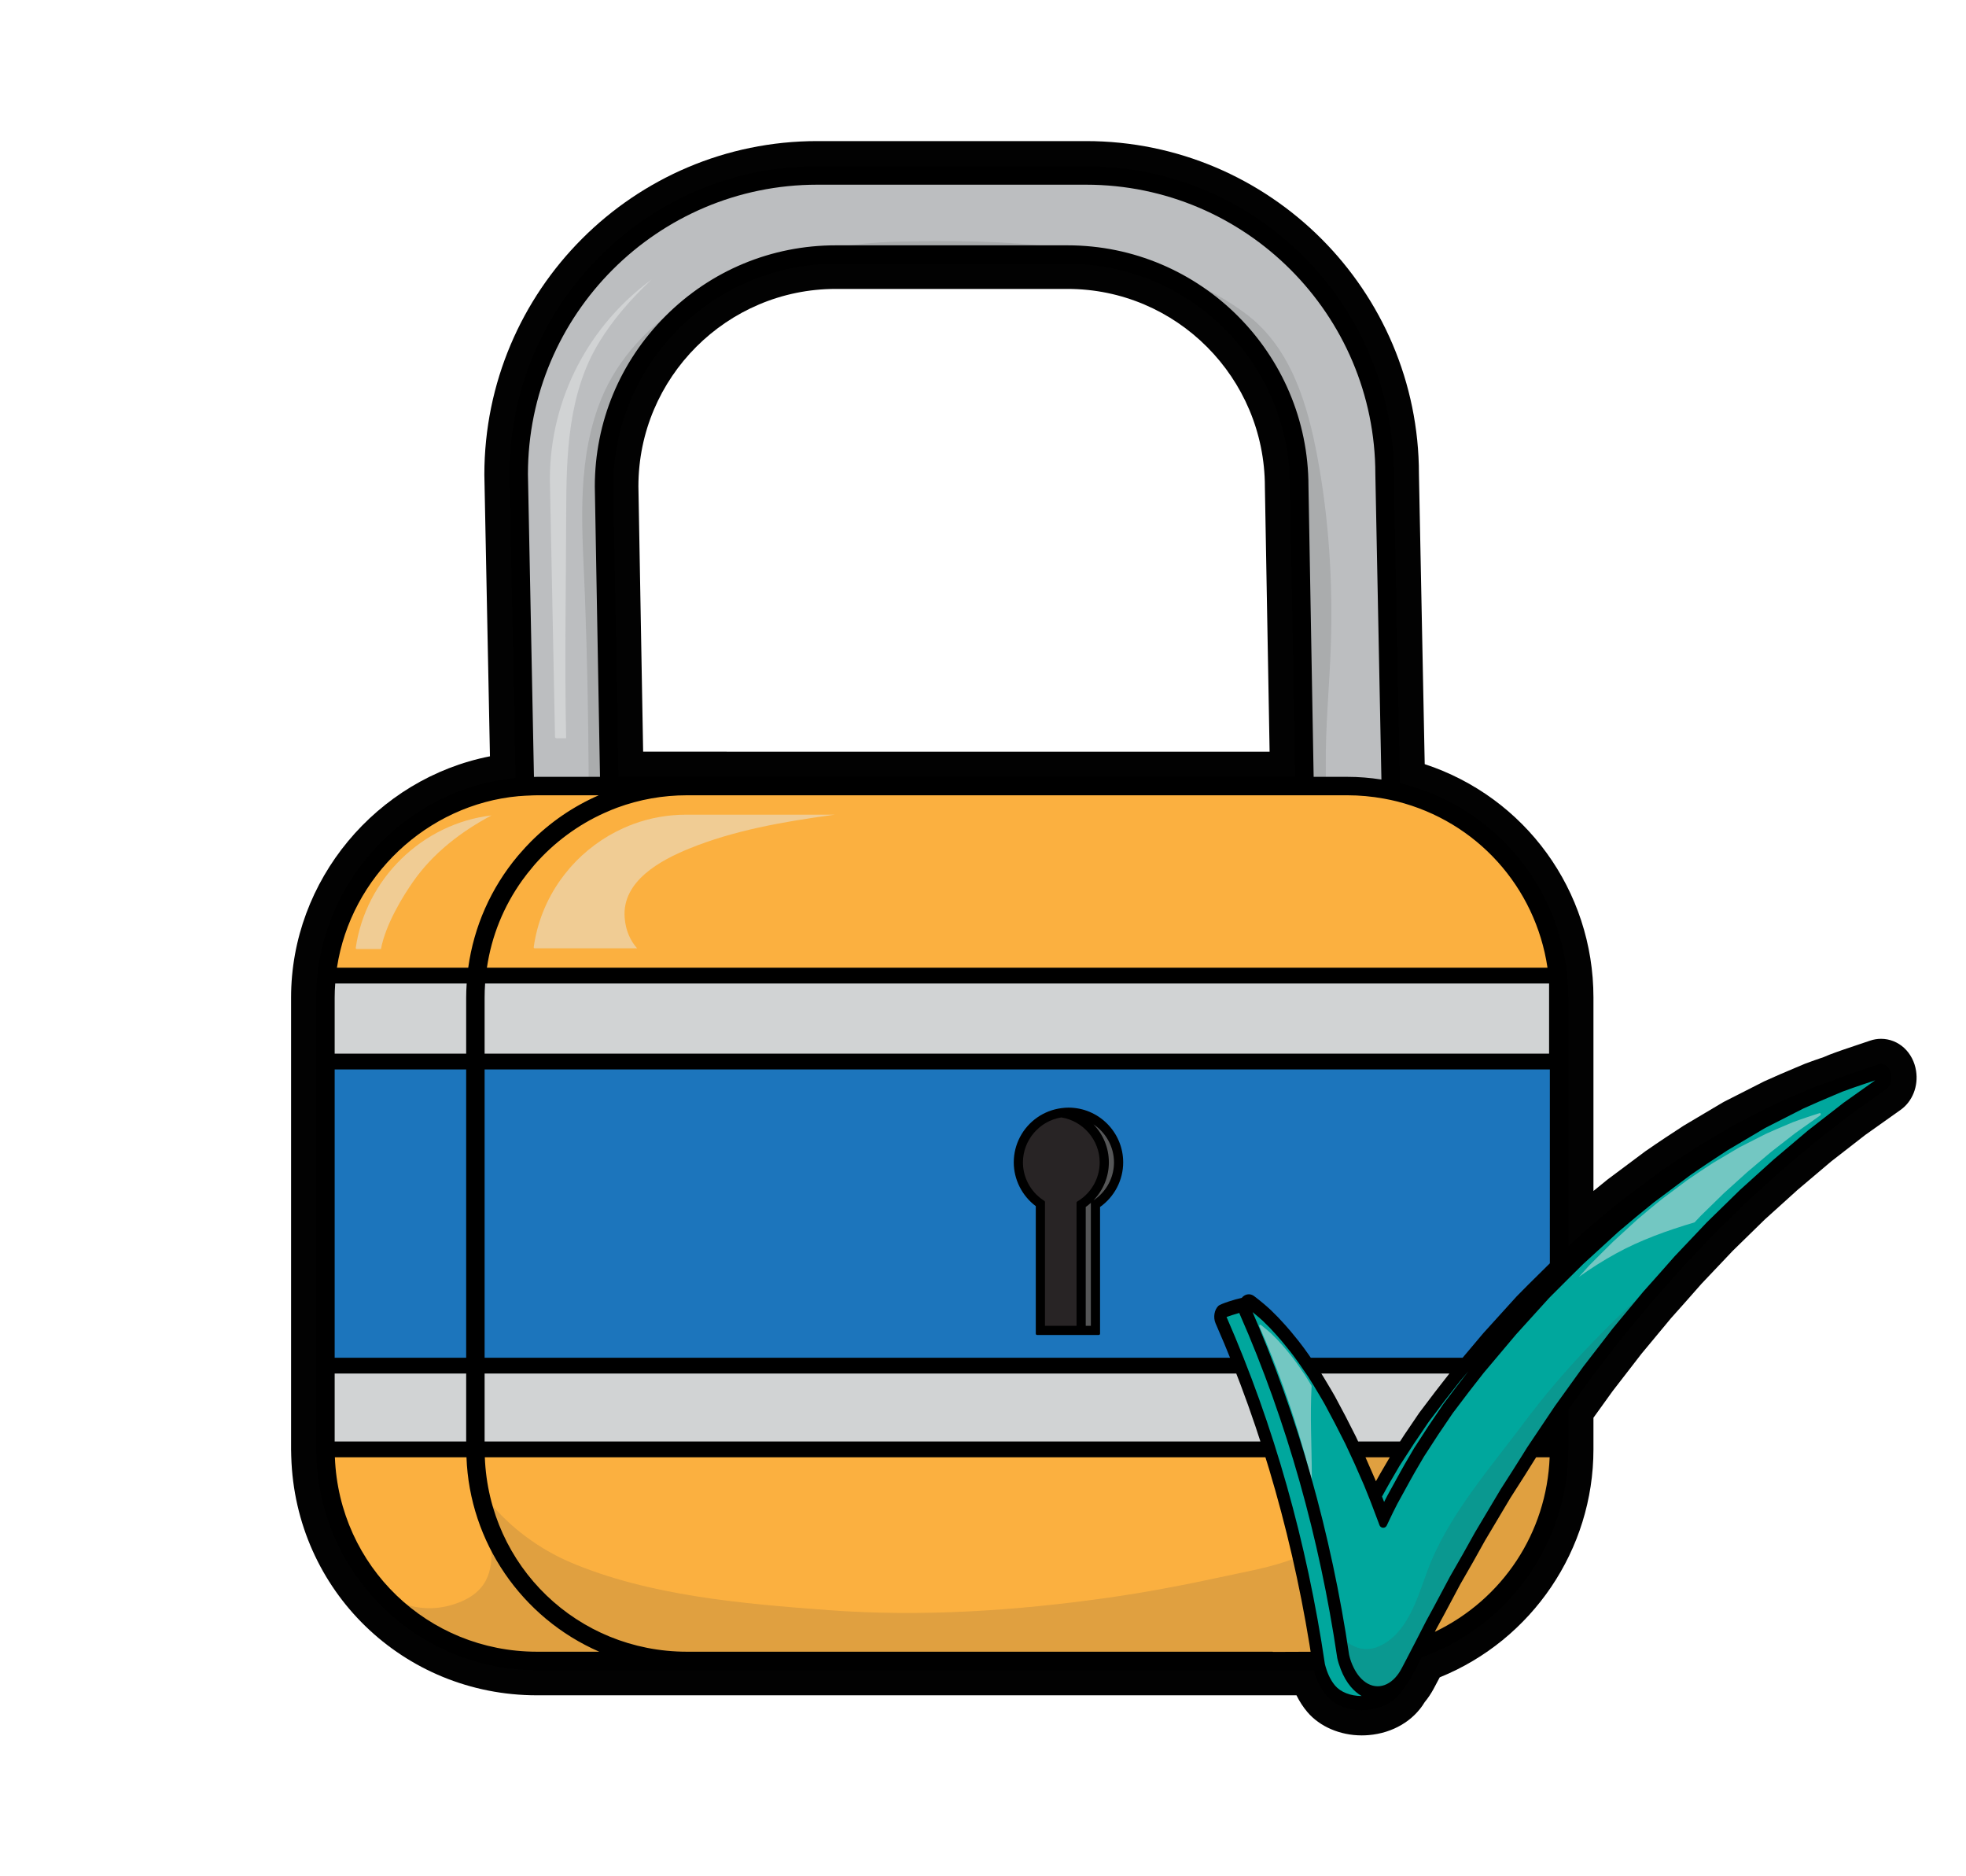 <?xml version="1.0" encoding="UTF-8" standalone="no"?>
<svg
   xmlns:dc="http://purl.org/dc/elements/1.1/"
   xmlns:cc="http://creativecommons.org/ns#"
   xmlns:rdf="http://www.w3.org/1999/02/22-rdf-syntax-ns#"
   xmlns:svg="http://www.w3.org/2000/svg"
   xmlns="http://www.w3.org/2000/svg"
   viewBox="0 0 816 778.545"
   height="778.545"
   width="816"
   xml:space="preserve"
   id="svg2"
   version="1.1"><defs
     id="defs6"><clipPath
       id="clipPath18"
       clipPathUnits="userSpaceOnUse"><path
         id="path16"
         d="M 0,583.909 H 612 V 0 H 0 Z" /></clipPath><clipPath
       id="clipPath30"
       clipPathUnits="userSpaceOnUse"><path
         id="path28"
         d="M 0,583.909 H 612 V 0 H 0 Z" /></clipPath><clipPath
       id="clipPath118"
       clipPathUnits="userSpaceOnUse"><path
         id="path116"
         d="M 0,583.909 H 612 V 0 H 0 Z" /></clipPath><clipPath
       id="clipPath126"
       clipPathUnits="userSpaceOnUse"><path
         id="path124"
         d="m 424.131,131.222 h 9.752 v -9.62 h -9.752 z" /></clipPath><clipPath
       id="clipPath142"
       clipPathUnits="userSpaceOnUse"><path
         id="path140"
         d="m 337.252,236.316 h 10.427 V 170.53 h -10.427 z" /></clipPath><clipPath
       id="clipPath158"
       clipPathUnits="userSpaceOnUse"><path
         id="path156"
         d="m 258.982,509.014 h 71.66 v -2.17 h -71.66 z" /></clipPath><clipPath
       id="clipPath174"
       clipPathUnits="userSpaceOnUse"><path
         id="path172"
         d="m 181.284,489.216 h 30.989 V 341.413 h -30.989 z" /></clipPath><clipPath
       id="clipPath190"
       clipPathUnits="userSpaceOnUse"><path
         id="path188"
         d="m 369.616,496.82 h 44.936 V 341.413 h -44.936 z" /></clipPath><clipPath
       id="clipPath206"
       clipPathUnits="userSpaceOnUse"><path
         id="path204"
         d="m 317.7,237.016 h 25.521 V 170.53 H 317.7 Z" /></clipPath><clipPath
       id="clipPath222"
       clipPathUnits="userSpaceOnUse"><path
         id="path220"
         d="m 445.462,131.222 h 37.877 V 74.795 h -37.877 z" /></clipPath><clipPath
       id="clipPath238"
       clipPathUnits="userSpaceOnUse"><path
         id="path236"
         d="m 480.423,137.49 h 2.266 v -2.976 h -2.266 z" /></clipPath><clipPath
       id="clipPath254"
       clipPathUnits="userSpaceOnUse"><path
         id="path252"
         d="m 418.52,184.334 h 96.344 V 58.308 H 418.52 Z" /></clipPath><clipPath
       id="clipPath270"
       clipPathUnits="userSpaceOnUse"><path
         id="path268"
         d="M 152.127,116.828 H 408.966 V 69.045 H 152.127 Z" /></clipPath><clipPath
       id="clipPath286"
       clipPathUnits="userSpaceOnUse"><path
         id="path284"
         d="m 124.655,103.285 h 64.334 V 69.07 h -64.334 z" /></clipPath><clipPath
       id="clipPath302"
       clipPathUnits="userSpaceOnUse"><path
         id="path300"
         d="M 0,583.909 H 612 V 0 H 0 Z" /></clipPath><clipPath
       id="clipPath310"
       clipPathUnits="userSpaceOnUse"><path
         id="path308"
         d="m 166.179,330.449 h 93.812 v -41.596 h -93.812 z" /></clipPath><clipPath
       id="clipPath326"
       clipPathUnits="userSpaceOnUse"><path
         id="path324"
         d="m 171.219,497.014 h 31.644 V 354.23 h -31.644 z" /></clipPath><clipPath
       id="clipPath342"
       clipPathUnits="userSpaceOnUse"><path
         id="path340"
         d="m 110.765,330.214 h 42.251 v -41.588 h -42.251 z" /></clipPath><clipPath
       id="clipPath358"
       clipPathUnits="userSpaceOnUse"><path
         id="path356"
         d="m 480.423,137.49 h 2.266 v -2.976 h -2.266 z" /></clipPath><clipPath
       id="clipPath374"
       clipPathUnits="userSpaceOnUse"><path
         id="path372"
         d="m 392.09,171.684 h 16.377 V 122.989 H 392.09 Z" /></clipPath><clipPath
       id="clipPath390"
       clipPathUnits="userSpaceOnUse"><path
         id="path388"
         d="m 491.607,237.557 h 75.326 v -51.009 h -75.326 z" /></clipPath><clipPath
       id="clipPath406"
       clipPathUnits="userSpaceOnUse"><path
         id="path404"
         d="M 0,583.909 H 612 V 0 H 0 Z" /></clipPath></defs><g
     transform="matrix(1.333,0,0,-1.333,0,778.545)"
     id="g10"><g
       id="g12"><g
         clip-path="url(#clipPath18)"
         id="g14"><g
           transform="translate(260.243,494.116)"
           id="g20"><path
             id="path22"
             style="fill:#020202;fill-opacity:1;fill-rule:nonzero;stroke:none"
             d="m 0,0 h 72.14 c 33.891,0 61.463,-27.592 61.464,-61.655 l 1.47,-82.404 H -59.989 l -1.474,82.595 C -61.463,-27.572 -33.891,0 0,0 m 336.358,-243.401 c -0.432,2.776 -1.74,5.298 -3.71,7.123 -1.989,1.828 -4.54,2.835 -7.183,2.835 -1.191,0 -2.371,-0.202 -3.464,-0.585 -1.331,-0.457 -2.669,-0.904 -4.112,-1.384 -2.758,-0.921 -5.61,-1.873 -8.534,-2.986 -0.096,-0.036 -1.736,-0.728 -1.736,-0.728 -1.922,-0.653 -3.861,-1.324 -5.823,-2.069 -0.092,-0.036 -2.996,-1.261 -2.996,-1.261 -3.166,-1.335 -6.44,-2.717 -9.762,-4.243 -0.099,-0.046 -12.394,-6.299 -12.394,-6.299 -0.158,-0.079 -0.314,-0.165 -0.465,-0.255 0,0 -12.067,-7.156 -12.161,-7.216 -3.485,-2.264 -7.63,-4.98 -11.933,-7.967 -0.08,-0.055 -11.715,-8.751 -11.715,-8.751 -0.091,-0.069 -0.18,-0.139 -0.269,-0.211 l -4.192,-3.415 v 60.196 c 0,33.385 -21.303,62.413 -52.539,72.679 l -1.799,90.302 c 0,57.156 -46.499,103.655 -103.655,103.655 H -5.776 c -57.156,0 -103.656,-46.521 -103.654,-103.868 l 1.743,-87.651 c -35.285,-6.926 -61.923,-38.538 -61.923,-75.117 v -140.63 c 0,-0.596 0.019,-1.188 0.039,-1.779 l 0.017,-0.525 c 1.24,-41.638 34.845,-74.255 76.502,-74.255 h 236.494 c 0.949,-1.921 2.087,-3.674 3.385,-5.203 3.87,-4.555 10.199,-7.276 16.93,-7.276 0.719,0 1.448,0.032 2.172,0.093 7.506,0.635 13.946,4.448 17.443,10.272 1.046,1.266 1.978,2.657 2.779,4.146 0,0 1.411,2.646 1.891,3.56 28.765,11.657 47.867,39.766 47.867,70.967 v 9.847 l 5.992,8.322 8.945,11.573 9.221,11.103 c 3.198,3.565 6.387,7.167 9.534,10.756 l 9.707,10.236 9.964,9.737 10.235,9.243 10.425,8.818 10.611,8.247 11.006,7.811 c 3.688,2.606 5.573,7.391 4.809,12.153" /></g></g></g><g
       id="g24"><g
         clip-path="url(#clipPath30)"
         id="g26"><g
           transform="translate(422.631,134.514)"
           id="g32"><path
             id="path34"
             style="fill:#d1d3d4;fill-opacity:1;fill-rule:nonzero;stroke:none"
             d="M 0,0 C -0.16,0 -0.305,0.092 -0.373,0.237 L -0.662,0.862 C -0.838,1.244 -1.013,1.625 -1.2,2.007 l -3.192,6.282 -3.283,6.162 c -0.726,1.297 -1.487,2.564 -2.28,3.885 l -1.233,2.061 -1.093,1.749 c -0.079,0.126 -0.083,0.286 -0.011,0.418 0.073,0.13 0.21,0.212 0.36,0.212 h 41.434 c 0.159,0 0.305,-0.094 0.372,-0.238 0.069,-0.146 0.046,-0.317 -0.058,-0.439 C 26.698,18.184 23.584,14.131 19.913,9.223 L 15.313,2.437 13.855,0.188 C 13.779,0.071 13.649,0 13.51,0 Z" /></g><g
           transform="translate(150.493,134.514)"
           id="g36"><path
             id="path38"
             style="fill:#d1d3d4;fill-opacity:1;fill-rule:nonzero;stroke:none"
             d="m 0,0 c -0.227,0 -0.412,0.185 -0.412,0.412 v 21.952 c 0,0.227 0.185,0.412 0.412,0.412 h 234.714 c 0.17,0 0.322,-0.105 0.384,-0.263 l 1.421,-3.674 2.383,-6.49 2.277,-6.552 1.726,-5.256 c 0.041,-0.126 0.02,-0.264 -0.058,-0.37 C 242.77,0.063 242.645,0 242.514,0 Z" /></g><g
           transform="translate(428.345,121.603)"
           id="g40"><path
             id="path42"
             style="fill:#fbb040;fill-opacity:1;fill-rule:nonzero;stroke:none"
             d="m 0,0 c -0.159,0.009 -0.297,0.11 -0.358,0.256 l -0.636,1.548 -2.898,6.614 -0.284,0.618 c -0.059,0.128 -0.049,0.275 0.027,0.394 0.075,0.118 0.206,0.19 0.347,0.19 H 5.126 C 5.277,9.62 5.415,9.537 5.488,9.405 5.56,9.272 5.553,9.11 5.472,8.984 L 5.067,8.359 C 4.63,7.599 4.176,6.828 3.632,5.901 2.661,4.249 1.736,2.675 0.848,1.056 L 0.385,0.213 C 0.313,0.08 0.174,-0.001 0.024,-0.001 0.016,-0.001 0.008,0 0,0" /></g><g
           transform="translate(150.493,255.251)"
           id="g44"><path
             id="path46"
             style="fill:#d1d3d4;fill-opacity:1;fill-rule:nonzero;stroke:none"
             d="m 0,0 c -0.227,0 -0.412,0.185 -0.412,0.412 v 17.836 c 0,1.563 0.063,3.189 0.187,4.833 0.016,0.214 0.195,0.381 0.41,0.381 h 332.06 c 0.227,0 0.412,-0.185 0.412,-0.412 V 0.412 C 332.657,0.185 332.472,0 332.245,0 Z" /></g><g
           transform="translate(151.147,282.005)"
           id="g48"><path
             id="path50"
             style="fill:#fbb040;fill-opacity:1;fill-rule:nonzero;stroke:none"
             d="m 0,0 c -0.12,0 -0.232,0.052 -0.311,0.142 -0.078,0.09 -0.113,0.21 -0.097,0.327 1.443,10.201 5.217,19.632 11.221,28.031 0.971,1.359 2.055,2.739 3.313,4.219 0,0 0.561,0.681 0.704,0.843 6.014,6.841 13.567,12.423 21.842,16.142 l 0.25,0.107 c 1.463,0.653 2.682,1.155 3.838,1.58 7.033,2.589 14.425,3.901 21.972,3.901 h 205.714 c 3.774,0 7.628,-0.354 11.454,-1.05 1.517,-0.275 2.87,-0.565 4.135,-0.884 25.233,-6.36 43.889,-27.12 47.53,-52.889 0.016,-0.117 -0.019,-0.237 -0.097,-0.327 C 331.389,0.052 331.277,0 331.157,0 Z" /></g><g
           transform="translate(341.71,169.296)"
           id="g52"><path
             id="path54"
             style="fill:#1c75bc;fill-opacity:1;fill-rule:nonzero;stroke:none"
             d="m 0,0 v 39.237 c 0,0.136 0.066,0.261 0.178,0.339 4.399,3.04 7.025,8.031 7.025,13.348 0,8.947 -7.277,16.224 -16.224,16.224 -0.66,0 -1.351,-0.051 -2.174,-0.163 -2.524,-0.34 -4.955,-1.279 -7.03,-2.716 -4.396,-3.041 -7.02,-8.031 -7.02,-13.345 0,-5.144 2.501,-10.04 6.692,-13.098 0.105,-0.078 0.169,-0.201 0.169,-0.333 V 0 Z m 66.22,-8.713 c -0.134,0 -0.261,0.066 -0.338,0.177 l -0.883,1.277 c -0.927,1.308 -1.89,2.665 -2.926,3.951 l -1.065,1.314 c -0.997,1.235 -2.028,2.513 -3.119,3.7 L 55.67,4.117 53.402,6.372 c -1.48,1.378 -3.087,2.726 -4.766,3.999 l -0.353,0.268 c -0.347,0.261 -0.745,0.4 -1.148,0.4 -0.488,0 -0.955,-0.197 -1.351,-0.571 -0.09,-0.084 -0.173,-0.187 -0.265,-0.323 C 45.458,10.053 45.362,9.99 45.252,9.969 43.014,9.56 38.632,8.037 38.228,7.67 37.169,6.673 36.858,4.684 37.522,3.14 l 2.716,-6.319 2.02,-4.968 c 0.052,-0.126 0.037,-0.271 -0.04,-0.385 -0.076,-0.113 -0.205,-0.181 -0.341,-0.181 h -233.094 c -0.227,0 -0.412,0.185 -0.412,0.412 v 90.552 c 0,0.227 0.185,0.412 0.412,0.412 h 332.486 c 0.227,0 0.412,-0.185 0.412,-0.412 V 21.329 c 0,-0.11 -0.044,-0.215 -0.121,-0.292 -1.086,-1.079 -2.181,-2.159 -3.395,-3.354 -2.34,-2.308 -4.687,-4.621 -7.038,-7.04 l -10.383,-11.45 -6.538,-7.76 c -0.079,-0.092 -0.193,-0.146 -0.315,-0.146 z" /></g><g
           transform="translate(337.664,170.53)"
           id="g56"><path
             id="path58"
             style="fill:#58595b;fill-opacity:1;fill-rule:nonzero;stroke:none"
             d="m 0,0 c -0.227,0 -0.412,0.185 -0.412,0.412 v 37.591 c 0,0.135 0.066,0.261 0.178,0.339 4.399,3.041 7.025,8.032 7.025,13.348 0,5.313 -2.624,10.303 -7.02,13.345 -0.171,0.118 -0.226,0.344 -0.132,0.528 0.073,0.141 0.216,0.223 0.366,0.223 0.047,0 0.094,-0.008 0.141,-0.025 5.903,-2.156 9.87,-7.81 9.87,-14.071 0,-4.386 -1.929,-8.544 -5.29,-11.407 C 4.144,39.788 3.502,39.324 2.813,38.904 V 0.412 C 2.813,0.185 2.628,0 2.401,0 Z" /></g><g
           transform="translate(430.475,340.515)"
           id="g60"><path
             id="path62"
             style="fill:#bcbec0;fill-opacity:1;fill-rule:nonzero;stroke:none"
             d="m 0,0 c -3.671,0.596 -7.333,0.898 -10.882,0.898 h -10.954 c -0.224,0 -0.408,0.18 -0.412,0.405 l -1.621,90.827 c 0,40.934 -33.296,74.231 -74.223,74.231 h -72.14 c -40.927,0 -74.223,-33.316 -74.223,-74.267 l 1.62,-90.777 c 0.001,-0.11 -0.042,-0.217 -0.119,-0.295 -0.077,-0.078 -0.183,-0.124 -0.293,-0.124 h -20.037 c -0.366,0 -0.729,-0.012 -1.092,-0.024 h -0.016 c -0.114,0 -0.314,0.037 -0.39,0.109 -0.081,0.076 -0.235,0.177 -0.238,0.287 l -1.884,94.687 c 0,50.128 40.776,90.903 90.896,90.903 h 83.692 c 50.12,0 90.895,-40.797 90.895,-90.944 L 0.478,0.414 C 0.48,0.292 0.428,0.175 0.336,0.095 0.26,0.03 0.165,-0.006 0.066,-0.006 0.044,-0.006 0.022,-0.004 0,0" /></g><g
           transform="translate(430.899,115.092)"
           id="g64"><path
             id="path66"
             style="fill:#00a79d;fill-opacity:1;fill-rule:nonzero;stroke:none"
             d="M 0,0 C -0.164,0.008 -0.307,0.112 -0.366,0.265 -0.7,1.148 -1.046,2.052 -1.403,2.966 -1.447,3.08 -1.438,3.208 -1.38,3.314 L 0.053,5.92 c 0.852,1.552 1.738,3.062 2.693,4.69 0.518,0.88 1.014,1.727 1.458,2.499 l 4.482,6.906 4.549,6.716 c 3.669,4.903 6.745,8.904 9.692,12.611 l 10.065,11.946 10.327,11.387 c 2.355,2.422 4.733,4.764 7.109,7.102 l 0.16,0.159 c 0.08,0.08 0.185,0.12 0.29,0.12 0.105,0 0.211,-0.04 0.291,-0.121 0.16,-0.161 0.161,-0.42 0.001,-0.581 L 49.492,67.645 39.11,56.193 28.994,44.19 C 28.311,43.33 27.611,42.44 26.902,41.533 24.538,38.511 22.044,35.243 19.2,31.443 L 14.602,24.657 10.067,17.666 8.591,15.138 C 7.664,13.561 6.74,11.984 5.85,10.363 L 1.743,2.895 C 1.279,2.018 0.827,1.121 0.389,0.229 0.319,0.088 0.176,-0.001 0.019,-0.001 0.013,-0.001 0.006,0 0,0" /></g><g
           transform="translate(324.972,170.53)"
           id="g68"><path
             id="path70"
             style="fill:#231f20;fill-opacity:1;fill-rule:nonzero;stroke:none"
             d="M 0,0 C -0.227,0 -0.412,0.185 -0.412,0.412 V 39.12 c -0.675,0.438 -1.321,0.937 -1.922,1.484 -3.139,2.846 -4.938,6.888 -4.938,11.086 0,7.317 5.458,13.678 12.696,14.796 7.365,-1.118 12.825,-7.479 12.825,-14.796 0,-4.386 -1.929,-8.544 -5.29,-11.407 -0.582,-0.495 -1.224,-0.959 -1.913,-1.379 V 0.412 C 11.046,0.185 10.861,0 10.634,0 Z" /></g><g
           transform="translate(423.997,55.282)"
           id="g72"><path
             id="path74"
             style="fill:#00a79d;fill-opacity:1;fill-rule:nonzero;stroke:none"
             d="m 0,0 c -3.695,0 -7.014,1.31 -8.878,3.505 -1.285,1.513 -2.284,3.41 -2.969,5.634 -0.153,0.498 -0.306,0.994 -0.421,1.513 l -1.099,7.042 -1.205,6.991 -1.314,6.969 -1.425,6.947 -1.537,6.913 -1.644,6.885 -1.755,6.844 -1.863,6.806 -1.973,6.759 -2.08,6.714 -2.186,6.657 -2.293,6.605 -2.402,6.543 -2.509,6.478 -2.599,6.391 -2.728,6.344 c -0.069,0.164 -0.078,0.335 -0.033,0.59 0.024,0.135 0.115,0.25 0.24,0.304 0.669,0.291 2.928,1.031 4.732,1.514 0.036,0.009 0.072,0.014 0.107,0.014 0.074,0 0.148,-0.02 0.212,-0.059 0.096,-0.058 0.165,-0.152 0.189,-0.261 0.056,-0.243 0.131,-0.473 0.224,-0.691 l 2.715,-6.319 2.579,-6.337 2.486,-6.426 2.382,-6.489 2.277,-6.553 2.171,-6.605 2.061,-6.659 1.958,-6.706 1.847,-6.752 1.742,-6.789 1.63,-6.829 1.524,-6.859 1.413,-6.891 1.305,-6.914 1.194,-6.932 1.116,-7.129 c 0.23,-1.041 0.564,-2.114 1.046,-3.353 C -4.964,7.354 -3.962,5.606 -2.784,4.218 -1.46,2.66 0.044,1.533 1.69,0.87 1.866,0.799 1.971,0.618 1.944,0.431 1.917,0.243 1.767,0.098 1.579,0.079 L 1.308,0.053 C 0.866,0.017 0.431,0 0,0" /></g><g
           transform="translate(104.449,282.005)"
           id="g76"><path
             id="path78"
             style="fill:#fbb040;fill-opacity:1;fill-rule:nonzero;stroke:none"
             d="m 0,0 c -0.12,0 -0.233,0.052 -0.312,0.143 -0.077,0.09 -0.112,0.21 -0.095,0.328 4.197,28.994 28.334,51.935 57.39,54.549 0.007,10e-4 0.214,0.012 0.221,0.012 1.26,0.1 2.364,0.161 3.474,0.195 l 0.966,0.04 c 0.365,0.013 0.729,0.025 1.098,0.025 h 20.124 c 0.224,0 0.408,-0.18 0.412,-0.405 l 0.008,-0.446 C 83.289,54.273 83.19,54.12 83.035,54.055 74.919,50.618 67.644,45.712 61.412,39.474 60.275,38.324 59.226,37.185 58.083,35.86 L 57.38,35.058 C 49.084,25.161 43.801,13.162 42.102,0.358 42.075,0.154 41.9,0 41.694,0 Z" /></g><g
           transform="translate(445.874,74.795)"
           id="g80"><path
             id="path82"
             style="fill:#fbb040;fill-opacity:1;fill-rule:nonzero;stroke:none"
             d="M 0,0 C -0.11,0 -0.218,0.044 -0.297,0.128 -0.419,0.254 -0.446,0.443 -0.367,0.6 l 0.996,1.945 c 1.628,2.943 3.212,5.921 4.795,8.901 0,0 1.851,3.485 2.666,5.004 2.67,4.626 5.265,9.14 7.717,13.635 l 7.951,13.348 c 3.217,4.999 5.795,9.069 8.104,12.8 0.074,0.12 0.207,0.195 0.35,0.195 h 4.841 c 0.112,0 0.218,-0.046 0.296,-0.126 0.077,-0.08 0.119,-0.188 0.115,-0.3 C 36.682,31.656 22.392,10.212 0.172,0.038 0.117,0.013 0.058,0 0,0" /></g><g
           transform="translate(480.834,134.514)"
           id="g84"><path
             id="path86"
             style="fill:#d1d3d4;fill-opacity:1;fill-rule:nonzero;stroke:none"
             d="m 0,0 c -0.152,0 -0.291,0.084 -0.363,0.218 -0.072,0.135 -0.063,0.298 0.021,0.423 l 1.443,2.152 c 0.078,0.116 0.207,0.182 0.342,0.182 0.04,0 0.08,-0.006 0.12,-0.018 C 1.736,2.904 1.855,2.744 1.855,2.563 V 0.412 C 1.855,0.185 1.67,0 1.443,0 Z" /></g><g
           transform="translate(428.98,58.308)"
           id="g88"><path
             id="path90"
             style="fill:#00a79d;fill-opacity:1;fill-rule:nonzero;stroke:none"
             d="m 0,0 c -2.305,0 -4.486,1.134 -6.306,3.277 -0.662,0.779 -1.261,1.698 -1.831,2.811 -0.701,1.373 -1.226,2.831 -1.559,4.336 l -1.098,7.042 -1.205,6.991 -1.315,6.969 -1.426,6.946 -1.536,6.913 -1.642,6.886 -1.758,6.844 -1.863,6.806 -1.916,6.566 -2.135,6.907 -2.187,6.657 -2.294,6.605 -2.403,6.544 -2.506,6.477 -2.6,6.39 -2.73,6.39 c -0.033,0.168 0.02,0.409 0.166,0.499 0.091,0.058 0.191,0.103 0.285,0.103 0.056,0 0.112,-0.016 0.162,-0.055 0.375,-0.285 0.736,-0.578 1.099,-0.874 l 0.335,-0.27 c 1.243,-1.003 2.227,-1.846 3.096,-2.654 l 2.205,-2.193 2.183,-2.373 c 1.045,-1.139 2.064,-2.401 3.049,-3.621 l 1.037,-1.281 c 0.703,-0.87 1.374,-1.791 2.034,-2.711 l 0.857,-1.198 2.788,-4.03 1.777,-2.847 1.219,-2.037 c 0.76,-1.265 1.521,-2.529 2.229,-3.795 l 3.257,-6.116 3.102,-6.098 c 0.693,-1.419 1.292,-2.726 1.936,-4.132 l 1.106,-2.403 2.873,-6.553 C -3,62.476 -2.501,61.233 -2.013,59.994 l 0.718,-1.826 c 0.75,-1.939 1.459,-3.821 2.101,-5.546 l 0.518,-1.393 c 0.061,-0.162 0.207,-0.259 0.403,-0.268 0.14,0.001 0.286,0.093 0.353,0.236 L 2.697,52.5 c 0.849,1.798 1.761,3.708 2.735,5.552 l 4.096,7.45 c 0.886,1.612 1.805,3.177 2.726,4.743 0.494,0.841 0.986,1.68 1.426,2.446 l 4.481,6.906 4.548,6.715 c 3.634,4.855 6.687,8.827 9.616,12.515 l 10.142,12.041 10.325,11.388 0.914,0.924 c 1.61,1.636 3.254,3.272 4.944,4.941 l 1.6,1.582 c 1.087,1.071 2.162,2.129 3.19,3.158 l 10.905,9.987 5.576,4.703 5.574,4.543 11.403,8.524 c 4.05,2.812 8.127,5.486 11.583,7.733 l 11.763,6.976 11.993,6.102 c 3.077,1.41 6.307,2.775 9.432,4.095 l 2.677,1.131 c 2.177,0.827 4.374,1.574 6.54,2.301 l 1.871,0.63 c 1.214,0.406 2.4,0.801 3.69,1.191 0.038,0.012 0.079,0.018 0.119,0.018 0.082,0 0.164,-0.025 0.233,-0.073 0.104,-0.071 0.169,-0.185 0.177,-0.311 0.014,-0.186 -0.026,-0.341 -0.041,-0.393 0,-0.132 -0.054,-0.169 -0.162,-0.247 l -11.221,-7.961 -10.971,-8.527 -10.726,-9.074 -10.525,-9.505 -10.266,-10.031 -9.998,-10.546 c -3.22,-3.67 -6.451,-7.322 -9.734,-10.978 L 73.854,111.734 64.675,99.857 55.8,87.53 47.241,74.766 45.696,72.285 c -1.985,-3.178 -4.159,-6.598 -6.73,-10.59 L 30.964,48.26 C 28.51,43.762 26.112,39.587 23.233,34.598 L 20.714,29.873 C 19.08,26.797 17.446,23.721 15.75,20.65 L 12.785,14.862 C 11.731,12.804 10.652,10.723 9.548,8.628 L 8.022,5.742 C 7.463,4.699 6.79,3.748 6.021,2.916 4.284,1.036 2.145,0 0,0" /></g><g
           transform="translate(103.805,255.251)"
           id="g92"><path
             id="path94"
             style="fill:#d1d3d4;fill-opacity:1;fill-rule:nonzero;stroke:none"
             d="m 0,0 c -0.227,0 -0.412,0.185 -0.412,0.412 v 17.836 c 0,1.486 0.067,3.068 0.205,4.834 0.016,0.214 0.195,0.38 0.41,0.38 h 41.731 c 0.115,0 0.223,-0.048 0.301,-0.132 0.078,-0.083 0.118,-0.195 0.11,-0.309 C 42.22,21.272 42.16,19.712 42.16,18.248 V 0.412 C 42.16,0.185 41.975,0 41.748,0 Z" /></g><g
           transform="translate(396.183,69.054)"
           id="g96"><path
             id="path98"
             style="fill:#fbb040;fill-opacity:1;fill-rule:nonzero;stroke:none"
             d="M 0,0 C -0.038,0.008 -0.104,0.033 -0.139,0.051 L -182.304,0.016 c -34.633,0 -62.634,27.114 -63.745,61.727 -0.004,0.112 0.038,0.219 0.116,0.3 0.077,0.08 0.183,0.125 0.295,0.125 H -1.876 c 0.18,0 0.34,-0.117 0.393,-0.29 l 1.204,-3.885 1.955,-6.705 1.847,-6.751 1.743,-6.79 1.632,-6.83 1.523,-6.858 1.415,-6.891 1.303,-6.913 1.194,-6.934 0.445,-2.842 C 12.796,0.361 12.762,0.24 12.684,0.149 12.606,0.057 12.492,0.005 12.371,0.004 L 0.083,-0.009 C 0.055,-0.009 0.027,-0.006 0,0" /></g><g
           transform="translate(103.805,160.582)"
           id="g100"><path
             id="path102"
             style="fill:#1c75bc;fill-opacity:1;fill-rule:nonzero;stroke:none"
             d="m 0,0 c -0.227,0 -0.412,0.185 -0.412,0.412 v 90.553 c 0,0.227 0.185,0.412 0.412,0.412 h 41.748 c 0.227,0 0.412,-0.185 0.412,-0.412 V 0.412 C 42.16,0.185 41.975,0 41.748,0 Z" /></g><g
           transform="translate(167.191,69.07)"
           id="g104"><path
             id="path106"
             style="fill:#fbb040;fill-opacity:1;fill-rule:nonzero;stroke:none"
             d="m 0,0 c -34.633,0 -62.634,27.114 -63.745,61.727 -0.004,0.112 0.038,0.219 0.115,0.3 0.078,0.08 0.184,0.125 0.296,0.125 h 41.776 c 0.222,0 0.405,-0.176 0.411,-0.399 C -20.324,34.808 -3.568,10.881 21.54,0.794 21.723,0.721 21.827,0.528 21.79,0.334 21.753,0.141 21.583,0 21.386,0 Z" /></g><g
           transform="translate(103.805,134.514)"
           id="g108"><path
             id="path110"
             style="fill:#d1d3d4;fill-opacity:1;fill-rule:nonzero;stroke:none"
             d="m 0,0 c -0.227,0 -0.412,0.185 -0.412,0.412 v 21.952 c 0,0.227 0.185,0.412 0.412,0.412 h 41.748 c 0.227,0 0.412,-0.185 0.412,-0.412 V 0.412 C 42.16,0.185 41.975,0 41.748,0 Z" /></g></g></g><g
       id="g112"><g
         clip-path="url(#clipPath118)"
         id="g114"><g
           id="g120"><g
             id="g122" /><g
             id="g134"><g
               style="opacity:0.15"
               id="g132"
               clip-path="url(#clipPath126)"><g
                 id="g130"
                 transform="translate(428.345,121.603)"><path
                   id="path128"
                   style="fill:#414042;fill-opacity:1;fill-rule:nonzero;stroke:none"
                   d="m 0,0 c -0.159,0.009 -0.297,0.11 -0.358,0.256 l -0.636,1.548 -2.898,6.614 -0.284,0.618 c -0.059,0.128 -0.049,0.275 0.027,0.394 0.075,0.118 0.206,0.19 0.347,0.19 H 5.126 C 5.277,9.62 5.415,9.537 5.488,9.405 5.56,9.272 5.553,9.11 5.472,8.984 L 5.067,8.359 C 4.63,7.599 4.176,6.828 3.632,5.901 2.661,4.249 1.736,2.675 0.848,1.056 L 0.385,0.213 C 0.313,0.08 0.174,-0.001 0.024,-0.001 0.016,-0.001 0.008,0 0,0" /></g></g></g></g><g
           id="g136"><g
             id="g138" /><g
             id="g150"><g
               style="opacity:0.15"
               id="g148"
               clip-path="url(#clipPath142)"><g
                 id="g146"
                 transform="translate(337.664,170.53)"><path
                   id="path144"
                   style="fill:#414042;fill-opacity:1;fill-rule:nonzero;stroke:none"
                   d="m 0,0 c -0.227,0 -0.412,0.185 -0.412,0.412 v 37.591 c 0,0.135 0.066,0.261 0.178,0.339 4.399,3.041 7.025,8.032 7.025,13.348 0,5.313 -2.624,10.303 -7.02,13.345 -0.171,0.118 -0.226,0.344 -0.132,0.528 0.073,0.141 0.216,0.223 0.366,0.223 0.047,0 0.094,-0.008 0.141,-0.025 5.903,-2.156 9.87,-7.81 9.87,-14.071 0,-4.386 -1.929,-8.544 -5.29,-11.407 C 4.144,39.788 3.502,39.324 2.813,38.904 V 0.412 C 2.813,0.185 2.628,0 2.401,0 Z" /></g></g></g></g><g
           id="g152"><g
             id="g154" /><g
             id="g166"><g
               style="opacity:0.15"
               id="g164"
               clip-path="url(#clipPath158)"><g
                 id="g162"
                 transform="translate(278.844,508.809)"><path
                   id="path160"
                   style="fill:#414042;fill-opacity:1;fill-rule:nonzero;stroke:none"
                   d="m 0,0 c -6.341,-0.168 -13.052,-0.812 -19.861,-1.965 0.421,0.007 0.838,0.032 1.26,0.032 H 51.798 C 34.163,0.36 16.133,0.427 0,0" /></g></g></g></g><g
           id="g168"><g
             id="g170" /><g
             id="g182"><g
               style="opacity:0.15"
               id="g180"
               clip-path="url(#clipPath174)"><g
                 id="g178"
                 transform="translate(212.273,489.216)"><path
                   id="path176"
                   style="fill:#414042;fill-opacity:1;fill-rule:nonzero;stroke:none"
                   d="m 0,0 c -11.849,-7.966 -21.365,-18.565 -26.15,-32.195 -6.719,-19.141 -4.718,-39.014 -3.98,-58.865 0.703,-18.907 1.06,-37.823 1.155,-56.743 h 3.93 c 0.111,0 0.216,0.046 0.293,0.124 0.078,0.078 0.12,0.185 0.119,0.295 l -1.62,90.777 C -26.253,-33.944 -16.044,-13.633 0,0" /></g></g></g></g><g
           id="g184"><g
             id="g186" /><g
             id="g198"><g
               style="opacity:0.15"
               id="g196"
               clip-path="url(#clipPath190)"><g
                 id="g194"
                 transform="translate(412.806,345.529)"><path
                   id="path192"
                   style="fill:#414042;fill-opacity:1;fill-rule:nonzero;stroke:none"
                   d="m 0,0 c -0.12,12.656 1.164,25.238 1.585,37.872 0.643,19.315 -0.621,39.197 -4.158,58.19 -3.106,16.669 -8.248,34.35 -22.495,44.916 -5.567,4.128 -11.661,7.523 -18.122,10.313 22.096,-12.872 36.99,-36.808 36.99,-64.176 l 1.621,-90.826 c 0.004,-0.226 0.188,-0.405 0.412,-0.405 h 4.18 C 0.007,-2.658 0.012,-1.265 0,0" /></g></g></g></g><g
           id="g200"><g
             id="g202" /><g
             id="g214"><g
               style="opacity:0.15"
               id="g212"
               clip-path="url(#clipPath206)"><g
                 id="g210"
                 transform="translate(324.972,170.53)"><path
                   id="path208"
                   style="fill:#414042;fill-opacity:1;fill-rule:nonzero;stroke:none"
                   d="M 0,0 C -0.227,0 -0.412,0.185 -0.412,0.412 V 39.12 c -0.675,0.438 -1.321,0.937 -1.922,1.484 -3.139,2.846 -4.938,6.888 -4.938,11.086 0,7.317 5.458,13.678 12.696,14.796 7.365,-1.118 12.825,-7.479 12.825,-14.796 0,-4.386 -1.929,-8.544 -5.29,-11.407 -0.582,-0.495 -1.224,-0.959 -1.913,-1.379 V 0.412 C 11.046,0.185 10.861,0 10.634,0 Z" /></g></g></g></g><g
           id="g216"><g
             id="g218" /><g
             id="g230"><g
               style="opacity:0.15"
               id="g228"
               clip-path="url(#clipPath222)"><g
                 id="g226"
                 transform="translate(445.874,74.795)"><path
                   id="path224"
                   style="fill:#414042;fill-opacity:1;fill-rule:nonzero;stroke:none"
                   d="M 0,0 C -0.11,0 -0.218,0.044 -0.297,0.128 -0.419,0.254 -0.446,0.443 -0.367,0.6 l 0.996,1.945 c 1.628,2.943 3.212,5.921 4.795,8.901 0,0 1.851,3.485 2.666,5.004 2.67,4.626 5.265,9.14 7.717,13.635 l 7.951,13.348 c 3.217,4.999 5.795,9.069 8.104,12.8 0.074,0.12 0.207,0.195 0.35,0.195 h 4.841 c 0.112,0 0.218,-0.046 0.296,-0.126 0.077,-0.08 0.119,-0.188 0.115,-0.3 C 36.682,31.656 22.392,10.212 0.172,0.038 0.117,0.013 0.058,0 0,0" /></g></g></g></g><g
           id="g232"><g
             id="g234" /><g
             id="g246"><g
               style="opacity:0.15"
               id="g244"
               clip-path="url(#clipPath238)"><g
                 id="g242"
                 transform="translate(480.834,134.514)"><path
                   id="path240"
                   style="fill:#414042;fill-opacity:1;fill-rule:nonzero;stroke:none"
                   d="m 0,0 c -0.152,0 -0.291,0.084 -0.363,0.218 -0.072,0.135 -0.063,0.298 0.021,0.423 l 1.443,2.152 c 0.078,0.116 0.207,0.182 0.342,0.182 0.04,0 0.08,-0.006 0.12,-0.018 C 1.736,2.904 1.855,2.744 1.855,2.563 V 0.412 C 1.855,0.185 1.67,0 1.443,0 Z" /></g></g></g></g><g
           id="g248"><g
             id="g250" /><g
             id="g262"><g
               style="opacity:0.15"
               id="g260"
               clip-path="url(#clipPath254)"><g
                 id="g258"
                 transform="translate(474.538,141.178)"><path
                   id="path256"
                   style="fill:#414042;fill-opacity:1;fill-rule:nonzero;stroke:none"
                   d="m 0,0 c -10.038,-13.426 -22.355,-27.56 -28.896,-43.12 -3.357,-7.986 -5.705,-18.969 -12.928,-24.506 -5.385,-4.129 -10.1,-3.494 -14.194,0.081 l 0.763,-4.902 c 0.334,-1.504 0.859,-2.962 1.56,-4.336 0.57,-1.112 1.169,-2.032 1.831,-2.811 1.82,-2.143 4,-3.277 6.306,-3.277 2.145,0 4.283,1.036 6.021,2.917 0.769,0.832 1.442,1.782 2.001,2.825 l 1.526,2.886 c 1.103,2.096 2.183,4.177 3.237,6.235 l 2.964,5.788 c 1.696,3.071 3.33,6.147 4.964,9.223 l 2.52,4.725 c 2.879,4.988 5.276,9.163 7.73,13.661 l 8.002,13.435 c 2.572,3.992 4.745,7.413 6.731,10.59 l 1.544,2.481 8.56,12.764 8.874,12.327 9.18,11.877 9.478,11.415 c 0.861,0.959 1.697,1.92 2.551,2.878 C 25.608,30.074 11.906,15.925 0,0" /></g></g></g></g><g
           id="g264"><g
             id="g266" /><g
             id="g278"><g
               style="opacity:0.15"
               id="g276"
               clip-path="url(#clipPath270)"><g
                 id="g274"
                 transform="translate(407.323,79.309)"><path
                   id="path272"
                   style="fill:#414042;fill-opacity:1;fill-rule:nonzero;stroke:none"
                   d="m 0,0 -1.303,6.913 -1.415,6.891 -1.309,5.891 c -6.994,-2.752 -14.741,-4.084 -21.887,-5.63 -12.109,-2.619 -24.204,-4.965 -36.479,-6.7 -28.772,-4.068 -58.051,-6.012 -87.071,-3.843 -26.466,1.978 -55.772,4.412 -80.383,14.931 -9.202,3.933 -18.632,10.632 -25.348,19.066 7.066,-27.665 31.943,-47.758 61.752,-47.758 l 182.165,0.035 c 0.034,-0.018 0.101,-0.043 0.139,-0.051 0.027,-0.006 0.055,-0.009 0.083,-0.009 l 12.288,0.013 c 0.121,10e-4 0.235,0.053 0.312,0.145 0.079,0.091 0.113,0.212 0.095,0.33 l -0.445,2.842 z" /></g></g></g></g><g
           id="g280"><g
             id="g282" /><g
             id="g294"><g
               style="opacity:0.15"
               id="g292"
               clip-path="url(#clipPath286)"><g
                 id="g290"
                 transform="translate(188.731,69.864)"><path
                   id="path288"
                   style="fill:#414042;fill-opacity:1;fill-rule:nonzero;stroke:none"
                   d="m 0,0 c -16.023,6.437 -28.618,18.524 -35.868,33.421 0.774,-8.185 -0.956,-15.339 -11.781,-18.719 -5.911,-1.845 -11.398,-1.341 -16.427,0.626 11.269,-10.052 26.158,-16.122 42.536,-16.122 h 21.386 c 0.197,0 0.367,0.141 0.404,0.334 C 0.287,-0.266 0.183,-0.073 0,0" /></g></g></g></g></g></g><g
       id="g296"><g
         clip-path="url(#clipPath302)"
         id="g298"><g
           id="g304"><g
             id="g306" /><g
             id="g318"><g
               style="opacity:0.5"
               id="g316"
               clip-path="url(#clipPath310)"><g
                 id="g314"
                 transform="translate(194.5,298.396)"><path
                   id="path312"
                   style="fill:#e6e7e8;fill-opacity:1;fill-rule:nonzero;stroke:none"
                   d="m 0,0 c -0.872,11.365 11.11,17.833 20.06,21.484 14.035,5.724 29.332,8.357 44.278,10.422 0.383,0.053 0.769,0.095 1.153,0.147 H 19.183 c -5.678,0 -11.239,-0.987 -16.53,-2.934 -0.87,-0.32 -1.787,-0.698 -2.888,-1.189 l -0.187,-0.081 c -6.226,-2.798 -11.908,-6.997 -16.432,-12.143 -0.108,-0.122 -0.53,-0.634 -0.53,-0.634 -0.947,-1.114 -1.762,-2.152 -2.493,-3.175 -4.516,-6.318 -7.356,-13.413 -8.441,-21.087 -0.012,-0.089 0.014,-0.179 0.073,-0.247 0.059,-0.067 0.144,-0.106 0.234,-0.106 H 3.865 C 1.717,-7.092 0.306,-3.988 0,0" /></g></g></g></g><g
           id="g320"><g
             id="g322" /><g
             id="g334"><g
               style="opacity:0.5"
               id="g332"
               clip-path="url(#clipPath326)"><g
                 id="g330"
                 transform="translate(176.298,424.333)"><path
                   id="path328"
                   style="fill:#e6e7e8;fill-opacity:1;fill-rule:nonzero;stroke:none"
                   d="m 0,0 c 0.036,18.045 0.537,37.178 10.187,53.068 4.336,7.139 10.04,13.668 16.379,19.613 C 7.4,58.653 -5.079,36.005 -5.079,10.485 l 1.597,-80.252 c 0.003,-0.094 0.134,-0.179 0.202,-0.244 0.065,-0.06 0.234,-0.092 0.33,-0.092 h 0.014 c 0.307,0.01 0.616,0.021 0.926,0.021 h 1.992 C -0.539,-46.727 -0.047,-23.358 0,0" /></g></g></g></g><g
           id="g336"><g
             id="g338" /><g
             id="g350"><g
               style="opacity:0.5"
               id="g348"
               clip-path="url(#clipPath342)"><g
                 id="g346"
                 transform="translate(128.767,309.794)"><path
                   id="path344"
                   style="fill:#e6e7e8;fill-opacity:1;fill-rule:nonzero;stroke:none"
                   d="M 0,0 C 6.183,8.755 14.725,15.336 24.249,20.42 2.786,17.891 -14.877,0.753 -17.999,-20.81 c -0.013,-0.09 0.014,-0.181 0.073,-0.249 0.059,-0.069 0.145,-0.109 0.236,-0.109 h 7.539 C -8.671,-13.406 -3.303,-4.677 0,0" /></g></g></g></g><g
           id="g352"><g
             id="g354" /><g
             id="g366"><g
               style="opacity:0.5"
               id="g364"
               clip-path="url(#clipPath358)"><g
                 id="g362"
                 transform="translate(480.834,134.514)"><path
                   id="path360"
                   style="fill:#e6e7e8;fill-opacity:1;fill-rule:nonzero;stroke:none"
                   d="m 0,0 c -0.152,0 -0.291,0.084 -0.363,0.218 -0.072,0.135 -0.063,0.298 0.021,0.423 l 1.443,2.152 c 0.078,0.116 0.207,0.182 0.342,0.182 0.04,0 0.08,-0.006 0.12,-0.018 C 1.736,2.904 1.855,2.744 1.855,2.563 V 0.412 C 1.855,0.185 1.67,0 1.443,0 Z" /></g></g></g></g><g
           id="g368"><g
             id="g370" /><g
             id="g382"><g
               style="opacity:0.5"
               id="g380"
               clip-path="url(#clipPath374)"><g
                 id="g378"
                 transform="translate(408.457,124.759)"><path
                   id="path376"
                   style="fill:#e6e7e8;fill-opacity:1;fill-rule:nonzero;stroke:none"
                   d="m 0,0 c -0.015,9.063 -0.603,18.587 -0.051,27.863 l -0.769,1.286 -1.311,2.099 -2.055,2.972 -0.632,0.883 c -0.487,0.679 -0.982,1.358 -1.5,1.999 l -0.765,0.945 c -0.726,0.9 -1.478,1.83 -2.248,2.67 l -1.611,1.75 -1.625,1.617 c -0.641,0.596 -1.367,1.218 -2.284,1.957 l -0.246,0.2 c -0.268,0.218 -0.535,0.434 -0.811,0.644 -0.037,0.029 -0.078,0.04 -0.119,0.04 -0.07,0 -0.143,-0.033 -0.211,-0.075 -0.107,-0.067 -0.147,-0.245 -0.122,-0.368 l 2.013,-4.713 1.917,-4.712 1.849,-4.776 1.771,-4.826 1.692,-4.87 1.613,-4.91 1.574,-5.093 L -2.517,7.74 -1.144,2.721 0.01,-1.77 C 0.005,-1.18 0.001,-0.59 0,0" /></g></g></g></g><g
           id="g384"><g
             id="g386" /><g
             id="g398"><g
               style="opacity:0.5"
               id="g396"
               clip-path="url(#clipPath390)"><g
                 id="g394"
                 transform="translate(566.808,237.506)"><path
                   id="path392"
                   style="fill:#e6e7e8;fill-opacity:1;fill-rule:nonzero;stroke:none"
                   d="m 0,0 c -0.047,0.033 -0.104,0.051 -0.161,0.051 -0.028,0 -0.056,-0.004 -0.082,-0.013 -0.893,-0.269 -1.713,-0.543 -2.552,-0.823 l -1.294,-0.436 c -1.498,-0.503 -3.018,-1.02 -4.523,-1.592 l -1.851,-0.782 c -2.162,-0.913 -4.395,-1.857 -6.523,-2.832 l -8.295,-4.22 -8.135,-4.824 c -2.39,-1.554 -5.209,-3.403 -8.01,-5.348 l -7.886,-5.895 -3.855,-3.142 -3.856,-3.253 -7.542,-6.906 c -0.711,-0.712 -1.454,-1.443 -2.206,-2.184 l -1.106,-1.094 c -1.169,-1.154 -2.306,-2.286 -3.419,-3.417 l -0.633,-0.64 -3.272,-3.609 c 3.739,2.671 7.596,5.11 11.52,7.267 7.763,4.268 16.056,7.203 24.507,9.723 l 2.013,2.123 7.099,6.937 7.278,6.573 7.418,6.276 7.588,5.896 7.76,5.507 c 0.075,0.053 0.113,0.079 0.113,0.171 0.009,0.035 0.037,0.143 0.027,0.271 C 0.117,-0.128 0.072,-0.049 0,0" /></g></g></g></g></g></g><g
       id="g400"><g
         clip-path="url(#clipPath406)"
         id="g402"><g
           transform="translate(345.267,222.22)"
           id="g408"><path
             id="path410"
             style="fill:#000000;fill-opacity:1;fill-rule:nonzero;stroke:none"
             d="M 0,0 C 0,4.435 -1.726,8.654 -4.787,11.819 -0.859,9.216 1.601,4.745 1.601,0 c 0,-4.148 -1.825,-8.081 -5.005,-10.79 -0.431,-0.368 -0.9,-0.718 -1.399,-1.044 C -1.753,-8.682 0,-4.445 0,0 m -5.603,-12.609 v -38.269 h -1.6 v 36.982 c 0.562,0.4 1.097,0.83 1.6,1.287 m -14.479,0.602 c -0.711,0.447 -1.384,0.958 -2.001,1.521 -2.97,2.693 -4.672,6.515 -4.672,10.486 0,6.894 5.135,12.9 11.948,13.984 C -7.993,12.9 -2.858,6.894 -2.858,0 c 0,-4.148 -1.825,-8.081 -5.005,-10.79 -0.601,-0.513 -1.274,-0.99 -2,-1.418 -0.122,-0.071 -0.199,-0.203 -0.199,-0.345 v -38.325 h -9.833 v 38.533 c 0,0.138 -0.072,0.268 -0.187,0.338 m -2.671,-1.626 v -39.704 c 0,-0.221 0.18,-0.4 0.4,-0.4 h 19.208 c 0.221,0 0.401,0.179 0.401,0.4 v 39.441 c 4.513,3.203 7.203,8.389 7.203,13.896 0,9.394 -7.643,17.036 -17.036,17.036 -0.694,0 -1.42,-0.055 -2.282,-0.171 -2.647,-0.356 -5.201,-1.343 -7.385,-2.853 C -26.858,10.818 -29.613,5.58 -29.613,0 c 0,-5.328 2.562,-10.416 6.86,-13.633" /></g><path
           id="path412"
           style="fill:#000000;fill-opacity:1;fill-rule:nonzero;stroke:none"
           d="m 145.153,135.327 h -40.947 v 21.151 h 40.947 z m 0.094,-4.917 c 0.953,-26.345 17.125,-49.981 41.339,-60.528 h -19.395 c -34.016,0 -61.613,26.57 -62.919,60.528 z m 259.045,-22.535 -1.759,6.858 -1.865,6.818 -1.977,6.774 -2.084,6.726 -2.191,6.669 -2.297,6.619 -2.408,6.556 -2.512,6.491 -2.606,6.405 -2.68,6.288 c 0.78,0.297 2.498,0.853 3.969,1.262 0.047,-0.146 0.1,-0.29 0.161,-0.429 l 2.711,-6.312 2.573,-6.322 2.482,-6.415 2.378,-6.474 2.27,-6.54 2.167,-6.592 2.057,-6.645 1.954,-6.694 1.844,-6.739 1.739,-6.777 1.627,-6.815 1.52,-6.847 1.412,-6.877 1.301,-6.903 1.193,-6.92 1.119,-7.145 c 0.244,-1.105 0.589,-2.217 1.087,-3.497 0.831,-2.139 1.879,-3.964 3.118,-5.425 1.021,-1.202 2.153,-2.168 3.372,-2.879 -3.448,0.007 -6.523,1.209 -8.231,3.219 -1.195,1.406 -2.17,3.263 -2.824,5.391 -0.141,0.461 -0.284,0.922 -0.387,1.381 l -1.093,7.023 -1.208,7.004 -1.317,6.98 -1.428,6.959 -1.54,6.929 z M 150.96,130.41 h 243.053 l 1.113,-3.596 1.952,-6.693 1.845,-6.739 1.738,-6.778 1.629,-6.814 1.52,-6.846 1.414,-6.879 1.299,-6.9 1.193,-6.922 0.372,-2.374 -11.664,-0.046 c -0.054,0.028 -0.155,0.059 -0.226,0.059 H 213.879 c -34.016,0 -61.613,26.57 -62.919,60.528 m 14.584,206.032 c 0.002,0 0.576,0.019 0.576,0.019 0.356,0.013 0.713,0.023 1.071,0.023 h 19.227 c -7.911,-3.459 -15.017,-8.312 -21.138,-14.438 l -0.121,-0.126 c -1.026,-1.034 -2.086,-2.187 -3.241,-3.523 l -0.288,-0.328 c -0.142,-0.159 -0.283,-0.319 -0.423,-0.486 -8.318,-9.922 -13.646,-21.94 -15.413,-34.766 h -40.881 c 4.331,28.396 28.094,50.836 56.586,53.399 l 0.386,0.022 c 1.04,0.086 2.139,0.148 3.274,0.183 z m 254.05,5.784 h -10.563 l -1.612,90.426 c 0,41.375 -33.661,75.036 -75.036,75.036 h -72.14 c -20.011,0 -38.845,-7.818 -53.033,-22.015 -14.189,-14.197 -22.002,-33.044 -22.002,-53.071 l 1.612,-90.376 h -19.629 c -0.299,0 -0.598,-0.009 -0.933,-0.02 l -1.875,94.273 c 0,49.672 40.411,90.083 90.084,90.083 h 83.692 c 49.672,0 90.083,-40.435 90.083,-90.14 l 1.89,-95.031 c -3.559,0.554 -7.104,0.835 -10.538,0.835 M 151.609,282.817 c 1.472,9.895 5.176,19.051 11.011,27.216 0.956,1.337 2.026,2.699 3.273,4.168 l 0.289,0.348 c 0.133,0.163 0.266,0.325 0.405,0.482 5.939,6.755 13.396,12.266 21.563,15.936 l 0.25,0.108 c 1.443,0.644 2.647,1.139 3.788,1.561 6.943,2.553 14.241,3.848 21.691,3.848 h 205.715 c 3.726,0 7.531,-0.348 11.307,-1.036 1.499,-0.272 2.834,-0.557 4.083,-0.872 24.741,-6.237 43.111,-26.538 46.859,-51.759 z m 108.634,219.131 h 72.14 c 38.209,0 69.295,-31.108 69.295,-69.347 l 1.613,-90.375 h -210.73 l -1.613,90.426 c 0,38.21 31.086,69.296 69.295,69.296 M 482.579,190.791 c -1.045,-1.04 -2.103,-2.083 -3.273,-3.235 l -0.185,-0.182 c -2.247,-2.216 -4.572,-4.509 -6.876,-6.878 l -10.401,-11.473 -6.428,-7.628 H 408.14 l -0.77,1.111 c -0.889,1.255 -1.896,2.676 -2.956,3.992 l -1.073,1.326 c -1.001,1.239 -2.036,2.521 -3.144,3.727 l -2.233,2.423 -2.288,2.278 c -1.512,1.407 -3.141,2.773 -4.84,4.061 l -0.354,0.27 c -0.49,0.369 -1.056,0.564 -1.636,0.564 -0.7,0 -1.359,-0.274 -1.908,-0.792 -0.097,-0.093 -0.191,-0.198 -0.283,-0.322 -2.001,-0.399 -6.634,-1.874 -7.272,-2.477 -1.292,-1.215 -1.686,-3.605 -0.896,-5.441 l 2.712,-6.312 1.795,-4.408 h -232.1 v 89.751 h 331.685 z m -50.914,-70.169 c 0.864,1.575 1.755,3.092 2.701,4.702 0.498,0.849 0.995,1.698 1.431,2.454 l 4.496,6.924 4.503,6.65 c 3.662,4.894 6.732,8.888 9.659,12.568 l 2.796,3.319 c -0.03,-0.038 -0.06,-0.076 -0.089,-0.115 -2.383,-3.045 -4.907,-6.353 -7.724,-10.119 l -4.613,-6.808 -4.55,-7.016 c -0.411,-0.711 -0.834,-1.431 -1.268,-2.17 l -0.256,-0.437 c -0.85,-1.447 -1.812,-3.086 -2.712,-4.728 l -4.11,-7.473 c -0.328,-0.621 -0.649,-1.246 -0.962,-1.872 -0.211,0.553 -0.426,1.114 -0.646,1.678 z m 10.218,23.586 -4.615,-6.809 -1.344,-2.072 h -13.037 l -0.183,0.393 c -0.178,0.386 -0.355,0.772 -0.546,1.163 l -3.199,6.295 -3.291,6.177 c -0.727,1.3 -1.499,2.586 -2.246,3.83 l -1.286,2.15 -0.715,1.143 h 39.878 c -2.89,-3.646 -5.889,-7.555 -9.416,-12.27 m -9.148,-13.798 -0.015,-0.026 c -0.46,-0.797 -0.925,-1.589 -1.491,-2.55 l -0.065,-0.111 c -0.889,-1.514 -1.809,-3.079 -2.682,-4.674 l -0.059,-0.108 c -0.108,0.26 -0.215,0.52 -0.325,0.784 l -2.931,6.685 z m -281.841,26.068 h 234.04 l 1.319,-3.412 2.379,-6.475 2.27,-6.539 1.553,-4.725 H 150.894 Z m 0,99.585 v 17.436 c 0,1.429 0.052,2.91 0.156,4.402 h 331.288 v -21.838 z m 324.645,-122.55 c -0.503,-0.813 -1.023,-1.648 -1.551,-2.49 -2.005,-3.208 -4.206,-6.67 -6.732,-10.592 l -8.018,-13.461 c -2.423,-4.442 -4.833,-8.639 -7.735,-13.671 l -2.628,-4.931 c -1.572,-2.957 -3.197,-6.016 -4.861,-9.028 -0.715,-1.386 -1.426,-2.78 -2.185,-4.267 l -0.786,-1.533 c -1.053,-2.055 -2.132,-4.133 -3.232,-6.226 l -0.397,-0.754 c -0.24,-0.463 -0.482,-0.925 -0.729,-1.387 l -0.397,-0.739 c -0.526,-0.981 -1.16,-1.876 -1.882,-2.659 -1.583,-1.713 -3.51,-2.655 -5.427,-2.655 -2.059,0 -4.025,1.034 -5.686,2.991 -0.619,0.727 -1.185,1.596 -1.728,2.654 -0.669,1.314 -1.169,2.703 -1.485,4.117 l -1.092,7.024 -1.209,7.004 -1.316,6.98 -1.429,6.958 -1.54,6.926 -1.645,6.899 -1.761,6.858 -1.865,6.818 -1.919,6.577 -2.14,6.922 -2.193,6.67 -2.298,6.619 -2.407,6.557 -2.511,6.489 -2.607,6.402 -2.131,5.005 0.19,-0.154 c 1.225,-0.988 2.193,-1.818 3.044,-2.607 l 2.182,-2.171 2.171,-2.359 c 1.024,-1.116 2.031,-2.364 3.022,-3.591 l 1.031,-1.274 c 0.696,-0.863 1.375,-1.795 2.005,-2.672 l 0.853,-1.191 2.772,-4.009 1.764,-2.825 1.243,-2.079 c 0.735,-1.222 1.495,-2.486 2.185,-3.719 l 3.248,-6.102 3.166,-6.22 c 0.617,-1.272 1.213,-2.573 1.868,-4.003 l 1.09,-2.367 2.868,-6.539 c 0.51,-1.231 1.007,-2.468 1.492,-3.704 l 0.718,-1.824 c 0.749,-1.933 1.455,-3.81 2.096,-5.533 l 0.519,-1.395 c 0.175,-0.466 0.61,-0.771 1.145,-0.794 0.47,0 0.904,0.275 1.105,0.7 l 0.616,1.302 c 0.848,1.793 1.756,3.696 2.716,5.515 l 4.094,7.443 c 0.888,1.62 1.815,3.197 2.712,4.722 0.498,0.845 0.991,1.687 1.431,2.451 l 4.456,6.866 4.532,6.691 c 3.607,4.818 6.654,8.785 9.588,12.482 0.013,0.016 0.023,0.034 0.031,0.051 0.014,0.011 0.028,0.023 0.041,0.037 l 10.047,11.923 10.304,11.365 0.903,0.911 c 1.606,1.635 3.249,3.269 4.936,4.934 l 1.777,1.757 c 1.022,1.007 2.039,2.011 3.002,2.975 l 10.88,9.962 5.558,4.689 5.558,4.528 11.378,8.506 c 4.002,2.778 8.08,5.455 11.534,7.702 l 11.727,6.953 11.955,6.083 c 3.049,1.397 6.24,2.744 9.325,4.048 l 2.735,1.156 c 2.132,0.81 4.377,1.574 6.494,2.286 l 1.98,0.666 c 0.588,0.196 1.178,0.392 1.782,0.588 l -9.839,-6.981 -10.997,-8.549 -10.748,-9.092 -10.547,-9.524 -10.289,-10.054 -10.02,-10.569 c -3.512,-4.005 -6.7,-7.599 -9.749,-10.993 l -9.496,-11.44 -9.196,-11.898 -8.89,-12.35 z M 447.22,76.958 c 1.58,2.854 3.162,5.829 4.691,8.707 l 0.105,0.195 c 0,0 1.85,3.483 2.657,4.991 2.669,4.621 5.266,9.141 7.714,13.627 l 7.934,13.322 c 3.176,4.933 5.716,8.944 7.988,12.61 h 4.204 C 481.608,106.983 467.942,86.226 446.763,76.064 Z M 104.206,256.063 v 17.436 c 0,1.357 0.056,2.798 0.172,4.402 h 40.933 c -0.106,-1.6 -0.158,-3.042 -0.158,-4.402 v -17.436 z m 0,-4.917 h 40.947 v -89.751 h -40.947 z m 484.656,-1.638 c -0.162,1.043 -0.613,1.953 -1.27,2.564 -0.549,0.503 -1.2,0.769 -1.884,0.769 -0.307,0 -0.616,-0.053 -0.92,-0.159 -1.354,-0.466 -2.716,-0.922 -4.205,-1.416 -2.673,-0.893 -5.437,-1.817 -8.217,-2.873 l -1.701,-0.723 c -1.847,-0.626 -3.819,-1.301 -5.855,-2.075 l -2.749,-1.162 c -3.088,-1.304 -6.283,-2.65 -9.525,-4.14 l -12.12,-6.168 -11.891,-7.047 c -3.441,-2.236 -7.527,-4.914 -11.744,-7.84 l -11.491,-8.592 -5.643,-4.597 -5.638,-4.758 -5.689,-5.21 v 77.418 c 0,31.786 -21.548,59.21 -52.422,66.745 l -1.916,96.235 c 0,52.838 -42.986,95.824 -95.823,95.824 h -83.692 c -25.555,0 -49.607,-9.984 -67.726,-28.113 -18.119,-18.129 -28.098,-42.194 -28.097,-67.768 l 1.879,-94.546 C 125.709,338.499 98.464,308.5 98.464,273.499 v -140.63 c 0,-0.505 0.017,-1.006 0.035,-1.507 l 0.019,-0.564 c 0.533,-17.893 7.919,-34.648 20.798,-47.18 12.908,-12.559 29.91,-19.476 47.875,-19.476 h 241.901 c 0.82,-3.135 2.183,-5.886 3.947,-7.965 2.401,-2.826 6.499,-4.514 10.961,-4.514 0.5,0 1.007,0.021 1.512,0.065 5.224,0.442 9.585,3.059 11.638,6.958 0.893,0.997 1.68,2.126 2.34,3.356 l 0.448,0.834 c 0.933,1.742 1.859,3.509 2.772,5.279 27.284,9.777 45.61,35.773 45.61,64.714 v 12.374 l 7.541,10.474 9.113,11.787 9.4,11.322 c 3.081,3.433 6.338,7.108 9.676,10.915 l 9.915,10.457 10.181,9.949 10.444,9.433 10.643,9.003 10.876,8.452 11.162,7.923 c 1.228,0.867 1.882,2.738 1.591,4.55" /></g></g></g></svg>